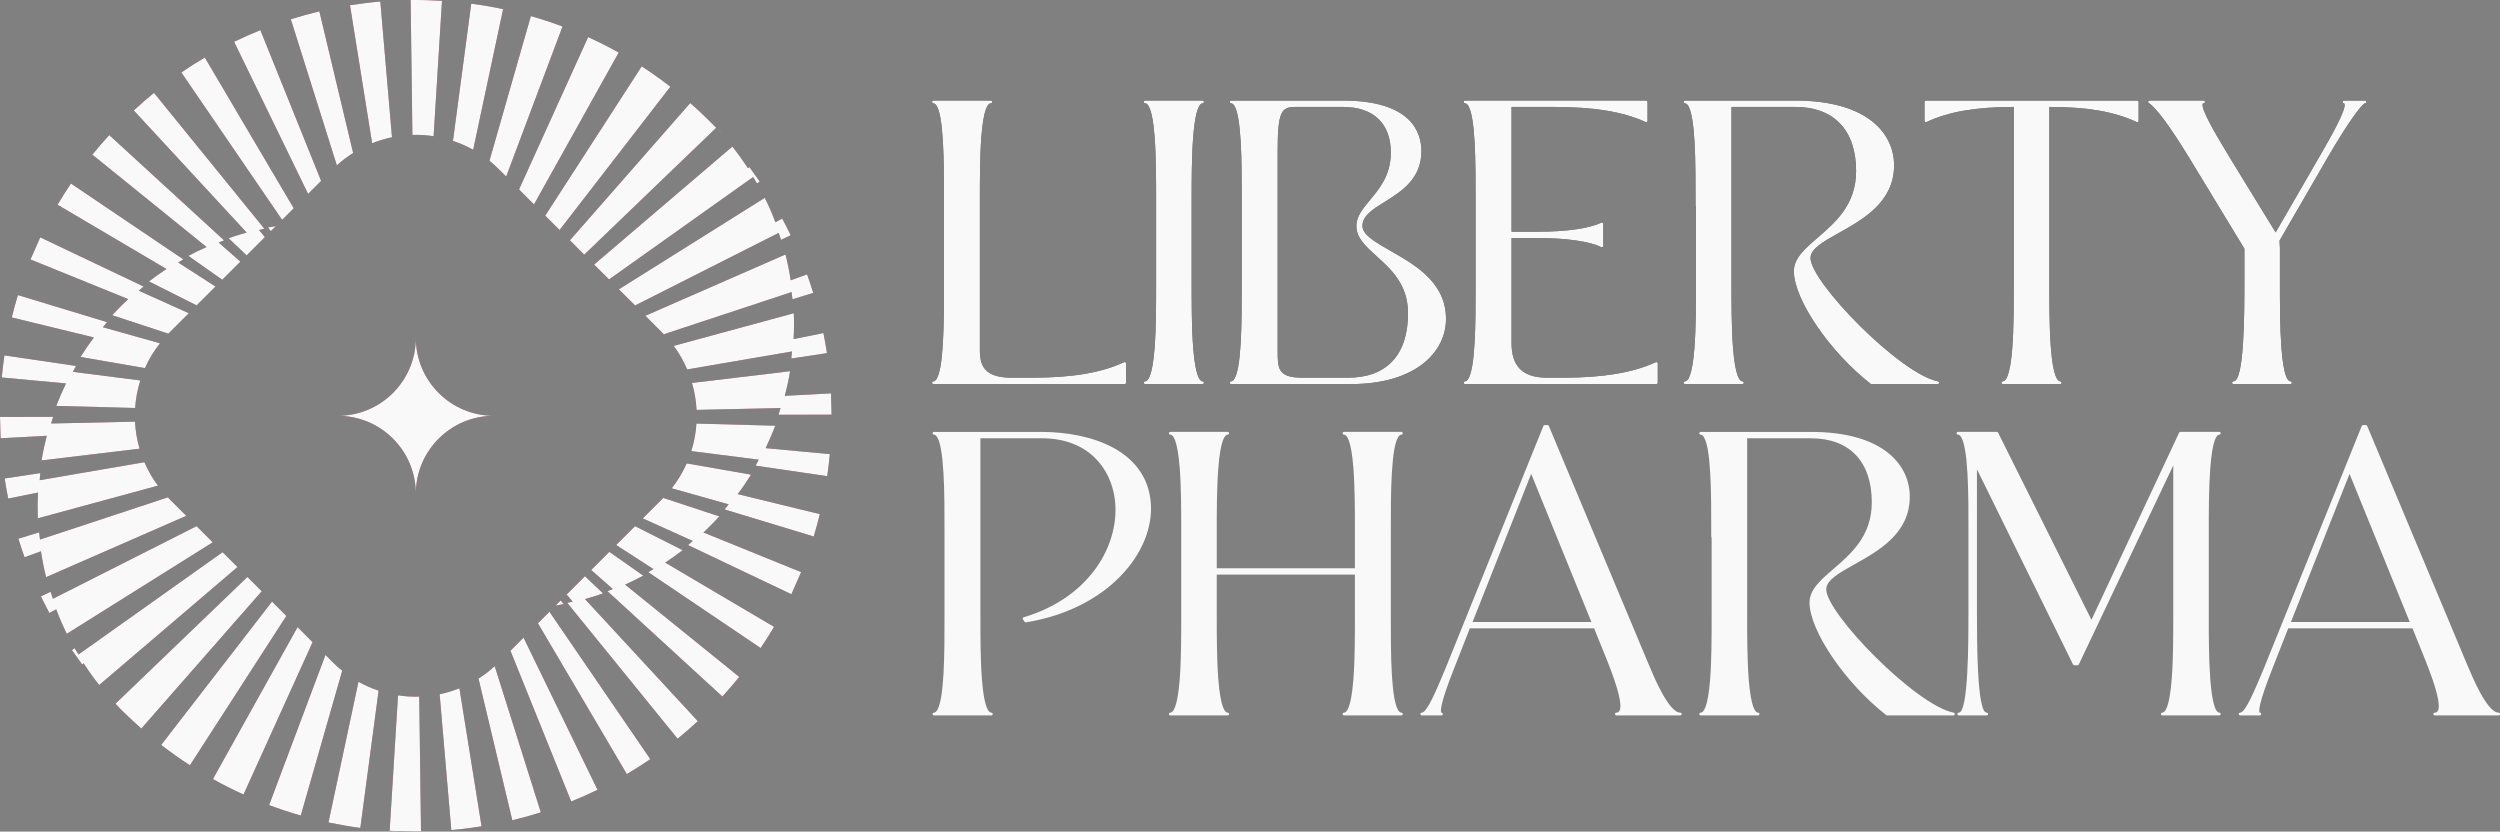 <?xml version="1.0" encoding="UTF-8"?>
<svg xmlns="http://www.w3.org/2000/svg" id="Camada_2" data-name="Camada 2" viewBox="0 0 2630.45 875">
  <rect x="0" y="0" width="2630.45" height="875" fill="#808080" stroke="none"/>
  <defs>
    <style>
      .cls-1 {
        fill: #f9f9f9;
      }

      .cls-2 {
        fill: #7a1834;
      }
    </style>
  </defs>
  <g id="Camada_1-2" data-name="Camada 1">
    <g>
      <g>
        <g>
          <path class="cls-1" d="M1095.64,454.44h-112.92c-.8,0-1.45.65-1.45,1.45s.65,1.45,1.45,1.45c.74,0,1.43.34,2.13,1.04,9.03,9.04,8.97,63.38,8.93,99.34v7.05s0,84.69,0,84.69c.04,35.96.1,90.31-8.93,99.34-.7.7-1.39,1.04-2.13,1.04-.8,0-1.45.65-1.45,1.45s.65,1.45,1.45,1.45h60.34c.8,0,1.45-.65,1.45-1.45s-.65-1.45-1.45-1.45c-2.68,0-7.53-4.54-9.9-34.99-1.61-20.67-1.6-46.38-1.6-67.03v-186.67h64.5c49.86,0,72.33,32.4,76.74,62.73,6.73,46.31-23.98,104.32-95.68,125.6-.44.13-.8.47-.95.9-.15.44-.09.92.17,1.3l1.72,2.53c.32.46.85.71,1.43.61,87.41-14.11,135.44-74.99,131.37-125.71-4.41-55.04-62.41-74.65-115.22-74.65Z"></path>
          <path class="cls-1" d="M1474.46,457.33c.8,0,1.45-.65,1.45-1.45s-.65-1.45-1.45-1.45h-60.34c-.8,0-1.45.65-1.45,1.45s.65,1.45,1.45,1.45c2.68,0,7.52,4.54,9.89,34.98,1.61,20.67,1.6,46.37,1.6,67.02v38.58h-145.37v-36.9c0-20.86-.02-46.82,1.59-67.9,2.38-31.14,7.21-35.78,9.89-35.78.8,0,1.45-.65,1.45-1.45s-.65-1.45-1.45-1.45h-60.34c-.8,0-1.45.65-1.45,1.45s.65,1.45,1.45,1.45c2.68,0,7.52,4.54,9.89,34.98,1.61,20.66,1.6,46.37,1.6,67.02v3.74s0,84.76,0,84.76c0,20.65.01,46.36-1.6,67.02-2.37,30.43-7.21,34.98-9.89,34.98-.8,0-1.45.65-1.45,1.45s.65,1.45,1.45,1.45h60.34c.8,0,1.45-.65,1.45-1.45s-.65-1.45-1.45-1.45c-2.67,0-7.51-4.65-9.89-35.78-1.61-21.08-1.6-47.04-1.6-67.9v-41.54h145.37v43.23c0,20.65.02,46.35-1.59,67.02-2.37,30.43-7.21,34.98-9.89,34.98-.8,0-1.45.65-1.45,1.45s.65,1.45,1.45,1.45h60.34c.8,0,1.45-.65,1.45-1.45s-.65-1.45-1.45-1.45c-.74,0-1.44-.34-2.13-1.04-9.04-9.04-8.97-63.39-8.93-99.35v-7.04s0-84.69,0-84.69c-.04-35.96-.1-90.3,8.93-99.34.69-.7,1.39-1.04,2.13-1.04Z"></path>
          <path class="cls-1" d="M1767.94,749.83c-11.97,0-27.36-36.76-33.15-50.6l-105.16-251.07c-.22-.54-.75-.89-1.33-.89h-3.02c-.59,0-1.12.36-1.34.9l-102.56,254.01-2,4.78c-7.98,19.1-17.92,42.86-23.39,42.86-.8,0-1.45.65-1.45,1.45s.65,1.45,1.45,1.45h20.69c.8,0,1.45-.65,1.45-1.45,0-.6-.37-1.12-.89-1.34-.23-.13-.48-.2-.75-.2-.92-1.36-1.49-8.52,13.17-45.62l16.88-42.97h130.79l13.43,33.27c12.22,30.45,16.58,48.6,12.96,53.96-.67.99-1.62,1.45-3,1.45-.8,0-1.45.65-1.45,1.45s.65,1.45,1.45,1.45h67.24c.8,0,1.45-.65,1.45-1.45s-.65-1.45-1.45-1.45ZM1674.43,654.46h-125.03l61.68-155.87,63.35,155.87Z"></path>
          <path class="cls-1" d="M2055.67,749.86c-39.77-7.54-134.15-104.31-134.15-129.82,0-9.65,13.69-17.31,29.55-26.18,26-14.55,58.36-32.65,58.36-71.29,0-32.93-27.33-68.12-104.02-68.12h-115.94c-.8,0-1.45.65-1.45,1.45s.65,1.45,1.45,1.45c.74,0,1.44.34,2.13,1.04,9.03,9.04,8.97,63.37,8.93,99.32v7.07c0,.4.16.77.42,1.03v82.04c0,20.65.02,46.36-1.59,67.02-2.37,30.43-7.21,34.98-9.89,34.98-.8,0-1.45.65-1.45,1.45s.65,1.45,1.45,1.45h60.34c.8,0,1.45-.65,1.45-1.45s-.65-1.45-1.45-1.45c-2.67,0-7.51-4.65-9.89-35.78-1.61-21.08-1.6-47.04-1.6-67.9v-185.01h67.08c40.71,0,64.06,24.54,64.06,67.34,0,35.33-21.48,53.87-40.44,70.22-13.45,11.61-25.07,21.63-25.07,35.28,0,29.59,37.72,84.94,80.72,118.45.25.2.57.31.89.31h69.82c.74,0,1.37-.57,1.44-1.31.07-.74-.44-1.41-1.17-1.56Z"></path>
          <path class="cls-1" d="M2335.09,457.33c.8,0,1.45-.65,1.45-1.45s-.65-1.45-1.45-1.45h-40.94c-.56,0-1.07.33-1.31.83l-92.26,196.89-98.23-196.92c-.25-.49-.75-.8-1.29-.8h-40.94c-.8,0-1.45.65-1.45,1.45s.65,1.45,1.45,1.45c.74,0,1.43.34,2.13,1.04,9.03,9.04,8.97,63.38,8.93,99.34v84.69c0,32.15,0,107.43-10.2,107.43-.8,0-1.45.65-1.45,1.45s.65,1.45,1.45,1.45h29.31c.8,0,1.45-.65,1.45-1.45s-.65-1.45-1.45-1.45c-10.19,0-10.19-75.28-10.19-107.43v-148.66l101.13,205.43c.25.49.75.81,1.3.81h3.44c.56,0,1.07-.32,1.3-.83l99.4-209.42v156.38c0,20.87.02,46.83-1.59,67.92-2.38,31.15-7.22,35.8-9.9,35.8-.8,0-1.45.65-1.45,1.45s.65,1.45,1.45,1.45h59.91c.8,0,1.45-.65,1.45-1.45s-.65-1.45-1.45-1.45c-2.57,0-7.21-4.64-9.51-35.72-1.56-21.05-1.55-47-1.54-67.85v-3.86s0-81.5,0-81.5c0-20.85-.02-46.8,1.54-67.85,2.29-31.08,6.94-35.72,9.51-35.72Z"></path>
          <path class="cls-1" d="M2629.01,749.83c-11.97,0-27.36-36.76-33.15-50.6l-105.16-251.07c-.22-.54-.75-.89-1.33-.89h-3.02c-.59,0-1.12.36-1.34.9l-102.57,254.01-1.98,4.72c-7.99,19.12-17.94,42.92-23.41,42.92-.8,0-1.45.65-1.45,1.45s.65,1.45,1.45,1.45h20.69c.8,0,1.45-.65,1.45-1.45,0-.6-.37-1.12-.89-1.34-.22-.13-.48-.2-.74-.2-.93-1.36-1.49-8.52,13.17-45.62l16.88-42.97h130.79l13.43,33.27c12.22,30.45,16.58,48.6,12.96,53.96-.67.99-1.62,1.45-3,1.45-.8,0-1.45.65-1.45,1.45s.65,1.45,1.45,1.45h67.24c.8,0,1.45-.65,1.45-1.45s-.65-1.45-1.45-1.45ZM2535.49,654.46h-125.03l61.68-155.87,63.35,155.87Z"></path>
        </g>
        <g>
          <g>
            <path d="M1182.81,381.08c-24.06,11.14-54.68,16.32-96.37,16.32h-24.52c-25.67-.84-30.92-12.18-30.92-28.94v-157.76c0-20.65-.02-46.36,1.59-67.02,2.37-30.43,7.21-34.98,9.89-34.98.8,0,1.45-.65,1.45-1.45s-.65-1.45-1.45-1.45h-60.34c-.8,0-1.45.65-1.45,1.45s.65,1.45,1.45,1.45c.74,0,1.44.34,2.13,1.04,9.03,9.04,8.97,63.37,8.93,99.32v7.07s0,84.72,0,84.72c.04,35.95.1,90.28-8.93,99.32-.69.7-1.39,1.04-2.13,1.04-.8,0-1.45.65-1.45,1.45s.65,1.45,1.45,1.45h201.27c.8,0,1.45-.65,1.45-1.45v-20.26c0-.49-.25-.95-.67-1.22-.41-.26-.93-.31-1.38-.09Z"></path>
            <path d="M1265.29,108.71c.8,0,1.45-.65,1.45-1.45s-.65-1.45-1.45-1.45h-60.34c-.8,0-1.45.65-1.45,1.45s.65,1.45,1.45,1.45c2.68,0,7.52,4.54,9.89,34.98,1.61,20.67,1.6,46.37,1.6,67.02v3.74s0,84.76,0,84.76c0,20.65.01,46.35-1.6,67.02-2.37,30.43-7.21,34.98-9.89,34.98-.8,0-1.45.65-1.45,1.45s.65,1.45,1.45,1.45h60.34c.8,0,1.45-.65,1.45-1.45s-.65-1.45-1.45-1.45c-2.67,0-7.51-4.65-9.89-35.78-1.61-21.08-1.6-47.04-1.6-67.91v-3.74s0-81.38,0-81.38c0-20.86-.01-46.83,1.6-67.9,2.38-31.14,7.22-35.78,9.89-35.78Z"></path>
            <path d="M1462.95,263.85c-15.79-8.98-29.43-16.73-29.43-26.19,0-10.68,10.86-17.44,23.43-25.27,17.21-10.71,38.63-24.04,38.63-53.22,0-19.93-10.72-53.35-82.47-53.35h-117.66c-.8,0-1.45.65-1.45,1.45s.65,1.45,1.45,1.45c.74,0,1.43.34,2.13,1.04,9.03,9.04,8.97,63.36,8.93,99.31v7.07s0,84.72,0,84.72c.04,35.95.1,90.28-8.93,99.32-.7.7-1.39,1.04-2.13,1.04-.8,0-1.45.65-1.45,1.45s.65,1.45,1.45,1.45h125.85c69.17,0,100.14-34.43,100.14-68.54,0-38.45-32.43-56.89-58.5-71.7ZM1344.31,160.01c0-42.84,3.8-47.5,18.81-47.5h50c31.95,0,50.27,17.47,50.27,47.93,0,23.68-11.64,37.68-21.92,50.02-7.77,9.33-14.48,17.4-14.28,27.62,0,12.34,9.81,21.18,21.16,31.43,15.54,14.03,33.14,29.93,33.14,60.14,0,43.7-22.44,67.76-63.2,67.76h-47.84c-26.14,0-26.14-9.67-26.14-28.94v-208.46Z"></path>
            <path d="M1742.2,381.08c-23.73,10.98-55.53,16.32-97.22,16.32h-19.35c-24.04-.76-35.23-12.37-35.23-36.53v-110.38h27.86c29.92,0,54.19,3.48,66.6,9.56.45.22.98.19,1.4-.07.42-.27.68-.73.68-1.23v-23.21c0-.5-.26-.96-.68-1.23-.42-.27-.95-.3-1.4-.07-12.41,6.08-36.69,9.56-66.6,9.56h-27.86V112.5h43.81c42.9,0,73.79,5.05,97.23,15.9.45.22.98.17,1.38-.09.41-.27.67-.72.67-1.22v-19.83c0-.8-.65-1.45-1.45-1.45h-190.5c-.8,0-1.45.65-1.45,1.45s.65,1.45,1.45,1.45c.74,0,1.43.34,2.13,1.04,9.03,9.04,8.97,63.36,8.93,99.31v7.07s0,84.72,0,84.72c.04,35.95.1,90.28-8.93,99.32-.7.7-1.39,1.04-2.13,1.04-.8,0-1.45.65-1.45,1.45s.65,1.45,1.45,1.45h201.27c.8,0,1.45-.65,1.45-1.45v-20.26c0-.49-.25-.95-.67-1.22-.41-.26-.93-.31-1.38-.09Z"></path>
            <path d="M2039.15,401.23c-39.77-7.54-134.16-104.31-134.16-129.82,0-9.65,13.7-17.31,29.56-26.18,26.01-14.55,58.37-32.65,58.37-71.29,0-32.93-27.33-68.12-104.02-68.12h-115.94c-.8,0-1.45.65-1.45,1.45s.65,1.45,1.45,1.45c.74,0,1.43.34,2.13,1.04,9.03,9.04,8.97,63.4,8.93,99.37v7.02c0,.4.16.76.42,1.03v82.01c0,20.66.02,46.36-1.59,67.04-2.37,30.45-7.21,34.99-9.89,34.99-.8,0-1.45.65-1.45,1.45s.65,1.45,1.45,1.45h60.34c.8,0,1.45-.65,1.45-1.45s-.65-1.45-1.45-1.45c-2.67,0-7.51-4.65-9.89-35.8-1.61-21.09-1.6-47.06-1.6-67.92V112.5h67.09c40.71,0,64.06,24.54,64.06,67.34,0,35.33-21.48,53.87-40.44,70.22-13.45,11.61-25.06,21.63-25.06,35.28,0,29.59,37.72,84.94,80.72,118.45.25.2.57.31.89.31h69.82c.74,0,1.37-.57,1.44-1.31.07-.74-.44-1.41-1.17-1.56Z"></path>
            <path d="M2248.76,105.82h-222.39c-.8,0-1.45.65-1.45,1.45v19.83c0,.49.25.95.67,1.22.41.25.93.3,1.38.09,23.8-11.02,51.35-15.79,91.9-15.9v186.7c0,20.65.02,46.35-1.59,67.02-2.37,30.43-7.21,34.98-9.89,34.98-.8,0-1.45.65-1.45,1.45s.65,1.45,1.45,1.45h60.34c.8,0,1.45-.65,1.45-1.45s-.65-1.45-1.45-1.45c-2.67,0-7.51-4.65-9.89-35.78-1.61-21.08-1.6-47.04-1.6-67.91V112.5c40.56.11,68.11,4.89,91.91,15.9.46.22.97.17,1.38-.09.41-.27.67-.72.67-1.22v-19.83c0-.8-.65-1.45-1.45-1.45Z"></path>
            <path d="M2488.38,105.82h-21.98c-.75,0-1.38.58-1.44,1.33-.06.75.46,1.42,1.21,1.54.34.05.46.19.57.4,2.64,5.56-15.53,37.07-25.3,54l-47.06,81.45-49.15-80.2-2.83-4.73c-10.25-17.1-27.41-45.71-24.66-50.57.06-.11.19-.33.83-.33.8,0,1.45-.65,1.45-1.45s-.65-1.45-1.45-1.45h-56.89c-.65,0-1.22.43-1.39,1.06-.17.62.09,1.29.64,1.62,7.73,4.68,23.32,25.94,43.91,59.86l56.68,93.33v33.78c0,34.32,0,105.74-11.49,105.74-.8,0-1.45.65-1.45,1.45s.65,1.45,1.45,1.45h59.91c.8,0,1.45-.65,1.45-1.45s-.65-1.45-1.45-1.45c-2.57,0-7.22-4.64-9.51-35.72-1.56-21.05-1.55-47-1.54-67.85v-3.85s0-32.56,0-32.56l-.41-8.01,51.07-88.24c20.16-34.67,35.58-55.83,38.83-56.25.8,0,1.45-.65,1.45-1.45s-.65-1.45-1.45-1.45Z"></path>
          </g>
          <g>
            <path class="cls-1" d="M1182.81,381.08c-24.06,11.14-54.68,16.32-96.37,16.32h-24.52c-25.67-.84-30.92-12.18-30.92-28.94v-157.76c0-20.65-.02-46.36,1.59-67.02,2.37-30.43,7.21-34.98,9.89-34.98.8,0,1.45-.65,1.45-1.45s-.65-1.45-1.45-1.45h-60.34c-.8,0-1.45.65-1.45,1.45s.65,1.45,1.45,1.45c.74,0,1.44.34,2.13,1.04,9.03,9.04,8.97,63.37,8.93,99.32v7.07s0,84.72,0,84.72c.04,35.95.1,90.28-8.93,99.32-.69.7-1.39,1.04-2.13,1.04-.8,0-1.45.65-1.45,1.45s.65,1.45,1.45,1.45h201.27c.8,0,1.45-.65,1.45-1.45v-20.26c0-.49-.25-.95-.67-1.22-.41-.26-.93-.31-1.38-.09Z"></path>
            <path class="cls-1" d="M1265.29,108.71c.8,0,1.45-.65,1.45-1.45s-.65-1.45-1.45-1.45h-60.34c-.8,0-1.45.65-1.45,1.45s.65,1.45,1.45,1.45c2.68,0,7.52,4.54,9.89,34.98,1.61,20.67,1.6,46.37,1.6,67.02v3.74s0,84.76,0,84.76c0,20.65.01,46.35-1.6,67.02-2.37,30.43-7.21,34.98-9.89,34.98-.8,0-1.45.65-1.45,1.45s.65,1.45,1.45,1.45h60.34c.8,0,1.45-.65,1.45-1.45s-.65-1.45-1.45-1.45c-2.67,0-7.51-4.65-9.89-35.78-1.61-21.08-1.6-47.04-1.6-67.91v-3.74s0-81.38,0-81.38c0-20.86-.01-46.83,1.6-67.9,2.38-31.14,7.22-35.78,9.89-35.78Z"></path>
            <path class="cls-1" d="M1462.95,263.85c-15.79-8.98-29.43-16.73-29.43-26.19,0-10.68,10.86-17.44,23.43-25.27,17.21-10.71,38.63-24.04,38.63-53.22,0-19.93-10.72-53.35-82.47-53.35h-117.66c-.8,0-1.45.65-1.45,1.45s.65,1.45,1.45,1.45c.74,0,1.43.34,2.13,1.04,9.03,9.04,8.97,63.36,8.93,99.31v7.07s0,84.72,0,84.72c.04,35.95.1,90.28-8.93,99.32-.7.7-1.39,1.04-2.13,1.04-.8,0-1.45.65-1.45,1.45s.65,1.45,1.45,1.45h125.85c69.17,0,100.14-34.43,100.14-68.54,0-38.45-32.43-56.89-58.5-71.7ZM1344.31,160.01c0-42.84,3.8-47.5,18.81-47.5h50c31.95,0,50.27,17.47,50.27,47.93,0,23.68-11.64,37.68-21.92,50.02-7.77,9.33-14.48,17.4-14.28,27.62,0,12.34,9.81,21.18,21.16,31.43,15.54,14.03,33.14,29.93,33.14,60.14,0,43.7-22.44,67.76-63.2,67.76h-47.84c-26.14,0-26.14-9.67-26.14-28.94v-208.46Z"></path>
            <path class="cls-1" d="M1742.2,381.08c-23.73,10.98-55.53,16.32-97.22,16.32h-19.35c-24.04-.76-35.23-12.37-35.23-36.53v-110.38h27.86c29.92,0,54.19,3.48,66.6,9.56.45.22.98.19,1.4-.07.42-.27.68-.73.68-1.23v-23.21c0-.5-.26-.96-.68-1.23-.42-.27-.95-.3-1.4-.07-12.41,6.08-36.69,9.56-66.6,9.56h-27.86V112.5h43.81c42.9,0,73.79,5.05,97.23,15.9.45.22.98.17,1.38-.09.41-.27.67-.72.67-1.22v-19.83c0-.8-.65-1.45-1.45-1.45h-190.5c-.8,0-1.45.65-1.45,1.45s.65,1.45,1.45,1.45c.74,0,1.43.34,2.13,1.04,9.03,9.04,8.97,63.36,8.93,99.31v7.07s0,84.72,0,84.72c.04,35.95.1,90.28-8.93,99.32-.7.7-1.39,1.04-2.13,1.04-.8,0-1.45.65-1.45,1.45s.65,1.45,1.45,1.45h201.27c.8,0,1.45-.65,1.45-1.45v-20.26c0-.49-.25-.95-.67-1.22-.41-.26-.93-.31-1.38-.09Z"></path>
            <path class="cls-1" d="M2039.15,401.23c-39.77-7.54-134.16-104.31-134.16-129.82,0-9.65,13.7-17.31,29.56-26.18,26.01-14.55,58.37-32.65,58.37-71.29,0-32.93-27.33-68.12-104.02-68.12h-115.94c-.8,0-1.45.65-1.45,1.45s.65,1.45,1.45,1.45c.74,0,1.43.34,2.13,1.04,9.03,9.04,8.97,63.4,8.93,99.37v7.02c0,.4.16.76.42,1.03v82.01c0,20.66.02,46.36-1.59,67.04-2.37,30.45-7.21,34.99-9.89,34.99-.8,0-1.45.65-1.45,1.45s.65,1.45,1.45,1.45h60.34c.8,0,1.45-.65,1.45-1.45s-.65-1.45-1.45-1.45c-2.67,0-7.51-4.65-9.89-35.8-1.61-21.09-1.6-47.06-1.6-67.92V112.5h67.09c40.71,0,64.06,24.54,64.06,67.34,0,35.33-21.48,53.87-40.44,70.22-13.45,11.61-25.06,21.63-25.06,35.28,0,29.59,37.72,84.94,80.72,118.45.25.2.57.31.89.31h69.82c.74,0,1.37-.57,1.44-1.31.07-.74-.44-1.41-1.17-1.56Z"></path>
            <path class="cls-1" d="M2248.76,105.82h-222.39c-.8,0-1.45.65-1.45,1.45v19.83c0,.49.25.95.67,1.22.41.25.93.3,1.38.09,23.8-11.02,51.35-15.79,91.9-15.9v186.7c0,20.65.02,46.35-1.59,67.02-2.37,30.43-7.21,34.98-9.89,34.98-.8,0-1.45.65-1.45,1.45s.65,1.45,1.45,1.45h60.34c.8,0,1.45-.65,1.45-1.45s-.65-1.45-1.45-1.45c-2.67,0-7.51-4.65-9.89-35.78-1.61-21.08-1.6-47.04-1.6-67.91V112.5c40.56.11,68.11,4.89,91.91,15.9.46.22.97.17,1.38-.09.41-.27.67-.72.67-1.22v-19.83c0-.8-.65-1.45-1.45-1.45Z"></path>
            <path class="cls-1" d="M2488.38,105.82h-21.98c-.75,0-1.38.58-1.44,1.33-.06.75.46,1.42,1.21,1.54.34.05.46.19.57.4,2.64,5.56-15.53,37.07-25.3,54l-47.06,81.45-49.15-80.2-2.83-4.73c-10.25-17.1-27.41-45.71-24.66-50.57.06-.11.19-.33.83-.33.8,0,1.45-.65,1.45-1.45s-.65-1.45-1.45-1.45h-56.89c-.65,0-1.22.43-1.39,1.06-.17.62.09,1.29.64,1.62,7.73,4.68,23.32,25.94,43.91,59.86l56.68,93.33v33.78c0,34.32,0,105.74-11.49,105.74-.8,0-1.45.65-1.45,1.45s.65,1.45,1.45,1.45h59.91c.8,0,1.45-.65,1.45-1.45s-.65-1.45-1.45-1.45c-2.57,0-7.22-4.64-9.51-35.72-1.56-21.05-1.55-47-1.54-67.85v-3.85s0-32.56,0-32.56l-.41-8.01,51.07-88.24c20.16-34.67,35.58-55.83,38.83-56.25.8,0,1.45-.65,1.45-1.45s-.65-1.45-1.45-1.45Z"></path>
          </g>
        </g>
      </g>
      <g>
        <g>
          <path class="cls-2" d="M290.27,237.93c-2.77.37-5.54.9-8.31,1.42l2.99,3.89,5.31-5.31Z"></path>
          <path class="cls-2" d="M259.51,244.67c-3.89,1.12-7.86,2.24-11.75,3.52-2.47.82-4.86,1.57-7.26,2.47l19.01,18.04,19.24-19.24-6.25-7.44c1.88-.44,3.74-.99,5.62-1.38l-116.08-142.91c-7.24,5.89-14.35,12.04-21.28,18.47l118.76,128.48s0,0-.01,0Z"></path>
          <path class="cls-2" d="M217.29,259.94c-6.44,2.77-12.88,5.91-19.09,9.28l35.63,25.15,19.09-19.09-22.79-20.03c1.9-.75,3.77-1.62,5.68-2.32l-120.87-110.81c-6.18,6.72-12.1,13.6-17.78,20.61l120.16,97.19s-.03.01-.04.02Z"></path>
          <path class="cls-2" d="M156.73,296.1l50.15,25.23,19.84-19.84-39.24-25.29c1.81-1.08,3.57-2.27,5.4-3.3l-118.22-79.78c-4.94,7.31-9.64,14.75-14.09,22.3l114.55,67.6c-6.28,4.11-12.41,8.45-18.39,13.08Z"></path>
          <path class="cls-2" d="M134.87,314.74c-2.47,2.25-4.87,4.57-7.34,7.04-3.22,3.22-6.36,6.51-9.43,9.88l59.06,19.46c.3-.37.6-.67.97-1.05l20.51-20.51-52.6-23.69c1.7-1.45,3.33-3.01,5.05-4.41l-108.77-51.73-10.25,23.27,102.8,41.72h-.01Z"></path>
          <path class="cls-2" d="M98.79,355.08c-5.02,6.66-9.73,13.55-14.07,20.51l67.82,11.75c4.04-9.21,9.28-17.97,15.79-26.13l-60.04-16.88c1.47-1.78,2.81-3.64,4.32-5.39l-93.79-28.45c-2.37,7.79-4.51,15.64-6.41,23.54l86.39,21.03s0,.01-.01.02Z"></path>
          <path class="cls-2" d="M59.19,427.1l83.02,2.17c.6-9.8,2.47-19.54,5.46-28.97l-70.98-9.03c1.12-2.07,2.12-4.19,3.29-6.24l-75.34-11.07c-1.13,7.72-2.06,15.46-2.77,23.21l67.57,6.28c-3.74,7.71-7.18,15.63-10.25,23.64Z"></path>
          <path class="cls-2" d="M43.7,484.44l103.15-12.35c-2.69-9.28-4.34-18.86-4.79-28.44l-88.27,1.94c.72-2.32,1.31-4.68,2.09-6.99l-55.87.11.6,22.39,48.62-2.58c-2.24,8.59-4.11,17.18-5.53,25.92Z"></path>
          <path class="cls-2" d="M40.03,518.27c-.52,8.98-.6,18.04-.3,27.1l126.43-34.36c-5.76-7.79-10.56-16.1-14.22-24.7l-110.19,18.93c.24-2.49.36-4.99.67-7.47l-37.51,5.66c1.06,7.08,2.3,14.12,3.71,21.15l31.42-6.33s0,.02,0,.04Z"></path>
          <path class="cls-2" d="M43.1,580.1c1.35,9.13,3.14,18.19,5.39,27.17l147.47-64.53-17.82-17.82c-.52-.52-1.05-1.05-1.5-1.65l-134.54,44.42c-.28-2.54-.69-5.07-.89-7.62l-21.88,6.73c2.01,6.54,4.18,13.04,6.5,19.49l17.27-6.22s0,0,0,.01Z"></path>
          <path class="cls-2" d="M223.8,570.6l-16.99-16.99-151.11,76.38c-.82-2.45-1.75-4.87-2.5-7.34l-10.13,4.86c2.83,5.88,5.79,11.71,8.89,17.48l7.17-3.84c3.29,8.75,7.03,17.35,11.14,25.73l153.53-96.26Z"></path>
          <path class="cls-2" d="M249.85,596.65l-15.65-15.65-151.64,107.65c-1.32-2.22-2.75-4.39-4.01-6.64l-2.91,1.97,10.8,15.14,1.59-1.18c5.01,7.85,10.47,15.48,16.38,22.81l145.45-124.11Z"></path>
          <path class="cls-2" d="M260.33,607.05l-138.86,133.4c1.12,1.2,2.25,2.32,3.37,3.52.9.9,1.8,1.87,2.69,2.77.97.9,1.87,1.87,2.85,2.77,5.99,5.91,12.13,11.6,18.34,17.07l126.66-144.47-15.05-15.05Z"></path>
          <path class="cls-2" d="M286.23,632.95l-116.63,150.84c9.88,7.64,19.91,14.75,30.24,21.41l101.43-157.12-15.05-15.12Z"></path>
          <path class="cls-2" d="M313.1,659.83l-89.08,159.89c10.55,5.91,21.26,11.31,32.19,16.25l72.69-160.27-15.8-15.87Z"></path>
          <path class="cls-2" d="M350.08,696.8l-7.64-7.64-59.29,157.95c10.93,4.12,22.08,7.79,33.31,11l43.64-152.41c-3.52-2.69-6.81-5.69-10.03-8.91Z"></path>
          <path class="cls-2" d="M345.59,865.38c11.15,2.32,22.31,4.27,33.54,5.76l19.24-144.47c-7.34-2.4-14.37-5.54-21.18-9.36l-31.59,148.07Z"></path>
          <path class="cls-2" d="M418.8,731.61l-8.83,142.53c11,.67,22.01.97,33.01.82l-1.87-142c-7.41.22-14.9-.22-22.31-1.35Z"></path>
          <path class="cls-2" d="M462.59,730.49l12.28,142.9c10.63-.9,21.26-2.25,31.81-3.97l-23.28-145.22c-6.81,2.69-13.77,4.79-20.81,6.29Z"></path>
          <path class="cls-2" d="M503.47,713.95l35.56,149.11c10.03-2.39,20.06-5.16,30.02-8.31l-48.51-153.83c-5.39,4.94-11.08,9.28-17.07,13.02Z"></path>
          <path class="cls-2" d="M537.08,684.68l63.93,158.62c9.36-3.74,18.57-7.86,27.7-12.28l-77.85-160.12-13.77,13.77Z"></path>
          <path class="cls-2" d="M565.97,655.78l93.57,158.7c8.38-4.94,16.62-10.18,24.7-15.72l-106.15-155.1-12.13,12.13Z"></path>
          <path class="cls-2" d="M593.07,635.65l-3.07-3.89-5.39,5.39c2.84-.45,5.61-.97,8.46-1.5Z"></path>
          <path class="cls-2" d="M627.28,626.81c2.4-.82,4.87-1.64,7.26-2.47l-19.09-18.04-19.24,19.24,6.31,7.42c-1.88.44-3.74.99-5.64,1.39l116.08,142.92c7.24-5.89,14.35-12.04,21.28-18.47l-118.75-128.47c3.95-1.12,7.91-2.24,11.79-3.51Z"></path>
          <path class="cls-2" d="M657.74,615.06c6.44-2.84,12.8-5.99,19.09-9.36l-35.71-25.08-19.09,19.09,22.74,20.05c-1.87.74-3.71,1.59-5.59,2.28l120.87,110.81c6.18-6.72,12.11-13.6,17.78-20.61l-120.14-97.17s.03-.01.04-.02Z"></path>
          <path class="cls-2" d="M718.3,578.91l-50.15-25.3-19.84,19.84,39.21,25.34c-1.81,1.08-3.57,2.27-5.4,3.3l118.22,79.78c4.94-7.32,9.64-14.76,14.1-22.3l-114.52-67.59c6.28-4.11,12.41-8.45,18.39-13.08Z"></path>
          <path class="cls-2" d="M740.16,560.27c2.47-2.25,4.86-4.64,7.26-7.04,3.29-3.22,6.44-6.51,9.43-9.88l-58.99-19.46c-.37.38-.67.67-1.05,1.05l-20.51,20.51,52.56,23.74c-1.67,1.42-3.27,2.96-4.96,4.33l108.77,51.73,10.25-23.27-102.77-41.71s0,0,.01,0Z"></path>
          <path class="cls-2" d="M790.24,499.41l-67.74-11.83c-4.04,9.21-9.28,18.04-15.72,26.2l59.91,16.88c-1.46,1.78-2.8,3.62-4.31,5.37l93.8,28.45c2.37-7.79,4.51-15.64,6.41-23.54l-86.42-21.03c5.09-6.66,9.73-13.55,14.07-20.5Z"></path>
          <path class="cls-2" d="M815.77,447.91l-83.02-2.24c-.6,9.8-2.4,19.54-5.39,28.97l70.98,9.04c-1.13,2.08-2.13,4.22-3.32,6.28l75.34,11.07c1.13-7.72,2.07-15.46,2.78-23.21l-67.53-6.29c3.74-7.77,7.1-15.7,10.17-23.62Z"></path>
          <path class="cls-2" d="M825.72,416.47c2.32-8.53,4.19-17.22,5.61-25.9l-103.23,12.35c2.69,9.28,4.34,18.79,4.79,28.37l88.34-1.94c-.72,2.35-1.32,4.72-2.1,7.05l55.87-.11-.6-22.4-48.68,2.58s0,0,0,0Z"></path>
          <path class="cls-2" d="M835.01,356.73c.52-9.06.6-18.12.22-27.17l-126.36,34.36c5.69,7.79,10.48,16.1,14.15,24.78l110.23-18.92c-.24,2.48-.36,4.97-.67,7.45l37.52-5.67c-1.06-7.07-2.3-14.12-3.71-21.14l-31.39,6.33s0,0,0-.01Z"></path>
          <path class="cls-2" d="M826.47,267.73l-147.47,64.53,17.82,17.82c.52.52,1.05,1.05,1.57,1.64l134.51-44.41c.28,2.53.68,5.05.89,7.59l21.89-6.73c-2.01-6.54-4.19-13.04-6.5-19.49l-17.24,6.22c-1.35-9.13-3.22-18.18-5.46-27.16Z"></path>
          <path class="cls-2" d="M651.16,304.41l17.07,16.99,151.09-76.37c.81,2.44,1.74,4.85,2.49,7.31l10.13-4.86c-2.82-5.88-5.79-11.71-8.89-17.48l-7.15,3.84c-3.29-8.74-7.02-17.33-11.21-25.7l-153.53,96.27Z"></path>
          <path class="cls-2" d="M640.83,294l151.57-107.73c1.34,2.24,2.78,4.44,4.05,6.71l2.91-1.97-10.8-15.15-1.54,1.14h0c-5.09-7.79-10.56-15.42-16.39-22.83l-145.52,124.19,15.72,15.64Z"></path>
          <path class="cls-2" d="M614.7,267.95l138.77-133.38c1.78,1.9,3.59,3.77,5.31,5.7l.11-.1c-1.76-1.91-3.58-3.77-5.38-5.65l.04-.04c-.98-.98-1.96-2.01-2.94-3.01-.36-.37-.71-.76-1.08-1.13.21.21.4.43.61.65-.88-.88-1.77-1.84-2.72-2.72-.9-.97-1.87-1.87-2.77-2.77-5.99-5.91-12.13-11.6-18.41-17.07l-126.58,144.4,15.05,15.12Z"></path>
          <path class="cls-2" d="M588.8,241.98l116.55-150.76c-9.81-7.64-19.91-14.75-30.17-21.41l-101.51,157.12,15.12,15.05Z"></path>
          <path class="cls-2" d="M561.85,215.1l89.15-159.82c-10.56-5.91-21.33-11.3-32.19-16.24l-72.69,160.27,15.72,15.79Z"></path>
          <path class="cls-2" d="M524.95,178.12l7.64,7.64,59.29-157.87c-11-4.12-22.08-7.79-33.31-11.01l-43.57,152.26c3.44,2.85,6.74,5.76,9.96,8.98Z"></path>
          <path class="cls-2" d="M529.37,9.62c-11.08-2.4-22.31-4.27-33.54-5.76l-19.24,144.4c7.34,2.4,14.45,5.54,21.26,9.36l31.51-147.99Z"></path>
          <path class="cls-2" d="M456.23,143.31L465.06.86c-11-.67-22.01-.97-33.01-.82l1.87,141.93c7.41-.22,14.9.22,22.31,1.35Z"></path>
          <path class="cls-2" d="M412.44,144.44L400.16,1.61c-10.63.9-21.26,2.25-31.89,3.89l23.28,145.22c6.81-2.7,13.77-4.79,20.89-6.29Z"></path>
          <path class="cls-2" d="M371.57,160.98L336.01,11.94c-10.11,2.4-20.14,5.17-30.02,8.31l48.43,153.76c5.39-4.94,11.15-9.28,17.14-13.03Z"></path>
          <path class="cls-2" d="M337.88,190.32l-63.93-158.62c-9.28,3.74-18.56,7.86-27.62,12.28l77.85,160.04,13.7-13.7Z"></path>
          <path class="cls-2" d="M309.06,219.14L215.49,60.52c-8.38,4.94-16.62,10.18-24.7,15.72l106.07,155.1,12.2-12.2Z"></path>
          <path class="cls-2" d="M437.52,355.46c0,45.29-36.76,82.04-82.04,82.04,45.29,0,82.04,36.75,82.04,82.04,0-45.29,36.75-82.04,82.04-82.04-45.29,0-82.04-36.75-82.04-82.04Z"></path>
        </g>
        <g>
          <path class="cls-1" d="M290.27,237.93c-2.77.37-5.54.9-8.31,1.42l2.99,3.89,5.31-5.31Z"></path>
          <path class="cls-1" d="M259.51,244.67c-3.89,1.12-7.86,2.24-11.75,3.52-2.47.82-4.86,1.57-7.26,2.47l19.01,18.04,19.24-19.24-6.25-7.44c1.88-.44,3.74-.99,5.62-1.38l-116.08-142.91c-7.24,5.89-14.35,12.04-21.28,18.47l118.76,128.48s0,0-.01,0Z"></path>
          <path class="cls-1" d="M217.29,259.94c-6.44,2.77-12.88,5.91-19.09,9.28l35.63,25.15,19.09-19.09-22.79-20.03c1.9-.75,3.77-1.62,5.68-2.32l-120.87-110.81c-6.18,6.72-12.1,13.6-17.78,20.61l120.16,97.19s-.03.01-.04.02Z"></path>
          <path class="cls-1" d="M156.73,296.1l50.15,25.23,19.84-19.84-39.24-25.29c1.81-1.08,3.57-2.27,5.4-3.3l-118.22-79.78c-4.94,7.31-9.64,14.75-14.09,22.3l114.55,67.6c-6.28,4.11-12.41,8.45-18.39,13.08Z"></path>
          <path class="cls-1" d="M134.87,314.74c-2.47,2.25-4.87,4.57-7.34,7.04-3.22,3.22-6.36,6.51-9.43,9.88l59.06,19.46c.3-.37.6-.67.97-1.05l20.51-20.51-52.6-23.69c1.7-1.45,3.33-3.01,5.05-4.41l-108.77-51.73-10.25,23.27,102.8,41.72h-.01Z"></path>
          <path class="cls-1" d="M98.79,355.08c-5.02,6.66-9.73,13.55-14.07,20.51l67.82,11.75c4.04-9.21,9.28-17.97,15.79-26.13l-60.04-16.88c1.47-1.78,2.81-3.64,4.32-5.39l-93.79-28.45c-2.37,7.79-4.51,15.64-6.41,23.54l86.39,21.03s0,.01-.01.02Z"></path>
          <path class="cls-1" d="M59.19,427.1l83.02,2.17c.6-9.8,2.47-19.54,5.46-28.97l-70.98-9.03c1.12-2.07,2.12-4.19,3.29-6.24l-75.34-11.07c-1.13,7.72-2.06,15.46-2.77,23.21l67.57,6.28c-3.74,7.71-7.18,15.63-10.25,23.64Z"></path>
          <path class="cls-1" d="M43.7,484.44l103.15-12.35c-2.69-9.28-4.34-18.86-4.79-28.44l-88.27,1.94c.72-2.32,1.31-4.68,2.09-6.99l-55.87.11.6,22.39,48.62-2.58c-2.24,8.59-4.11,17.18-5.53,25.92Z"></path>
          <path class="cls-1" d="M40.03,518.27c-.52,8.98-.6,18.04-.3,27.1l126.43-34.36c-5.76-7.79-10.56-16.1-14.22-24.7l-110.19,18.93c.24-2.49.36-4.99.67-7.47l-37.51,5.66c1.06,7.08,2.3,14.12,3.71,21.15l31.42-6.33s0,.02,0,.04Z"></path>
          <path class="cls-1" d="M43.1,580.1c1.35,9.13,3.14,18.19,5.39,27.17l147.47-64.53-17.82-17.82c-.52-.52-1.05-1.05-1.5-1.65l-134.54,44.42c-.28-2.54-.69-5.07-.89-7.62l-21.88,6.73c2.01,6.54,4.18,13.04,6.5,19.49l17.27-6.22s0,0,0,.01Z"></path>
          <path class="cls-1" d="M223.8,570.6l-16.99-16.99-151.11,76.38c-.82-2.45-1.75-4.87-2.5-7.34l-10.13,4.86c2.83,5.88,5.79,11.71,8.89,17.48l7.17-3.84c3.29,8.75,7.03,17.35,11.14,25.73l153.53-96.26Z"></path>
          <path class="cls-1" d="M249.85,596.65l-15.65-15.65-151.64,107.65c-1.32-2.22-2.75-4.39-4.01-6.64l-2.91,1.97,10.8,15.14,1.59-1.18c5.01,7.85,10.47,15.48,16.38,22.81l145.45-124.11Z"></path>
          <path class="cls-1" d="M260.33,607.05l-138.86,133.4c1.12,1.2,2.25,2.32,3.37,3.52.9.9,1.8,1.87,2.69,2.77.97.9,1.87,1.87,2.85,2.77,5.99,5.91,12.13,11.6,18.34,17.07l126.66-144.47-15.05-15.05Z"></path>
          <path class="cls-1" d="M286.23,632.95l-116.63,150.84c9.88,7.64,19.91,14.75,30.24,21.41l101.43-157.12-15.05-15.12Z"></path>
          <path class="cls-1" d="M313.1,659.83l-89.08,159.89c10.55,5.91,21.26,11.31,32.19,16.25l72.69-160.27-15.8-15.87Z"></path>
          <path class="cls-1" d="M350.08,696.8l-7.64-7.64-59.29,157.95c10.93,4.12,22.08,7.79,33.31,11l43.64-152.41c-3.52-2.69-6.81-5.69-10.03-8.91Z"></path>
          <path class="cls-1" d="M345.59,865.38c11.15,2.32,22.31,4.27,33.54,5.76l19.24-144.47c-7.34-2.4-14.37-5.54-21.18-9.36l-31.59,148.07Z"></path>
          <path class="cls-1" d="M418.8,731.61l-8.83,142.53c11,.67,22.01.97,33.01.82l-1.87-142c-7.41.22-14.9-.22-22.31-1.35Z"></path>
          <path class="cls-1" d="M462.59,730.49l12.28,142.9c10.63-.9,21.26-2.25,31.81-3.97l-23.28-145.22c-6.81,2.69-13.77,4.79-20.81,6.29Z"></path>
          <path class="cls-1" d="M503.47,713.95l35.56,149.11c10.03-2.39,20.06-5.16,30.02-8.31l-48.51-153.83c-5.39,4.94-11.08,9.28-17.07,13.02Z"></path>
          <path class="cls-1" d="M537.08,684.68l63.93,158.62c9.36-3.74,18.57-7.86,27.7-12.28l-77.85-160.12-13.77,13.77Z"></path>
          <path class="cls-1" d="M565.97,655.78l93.57,158.7c8.38-4.94,16.62-10.18,24.7-15.72l-106.15-155.1-12.13,12.13Z"></path>
          <path class="cls-1" d="M593.07,635.65l-3.07-3.89-5.39,5.39c2.84-.45,5.61-.97,8.46-1.5Z"></path>
          <path class="cls-1" d="M627.28,626.81c2.4-.82,4.87-1.64,7.26-2.47l-19.09-18.04-19.24,19.24,6.31,7.42c-1.88.44-3.74.99-5.64,1.39l116.08,142.92c7.24-5.89,14.35-12.04,21.28-18.47l-118.75-128.47c3.95-1.12,7.91-2.24,11.79-3.51Z"></path>
          <path class="cls-1" d="M657.74,615.06c6.44-2.84,12.8-5.99,19.09-9.36l-35.71-25.08-19.09,19.09,22.74,20.05c-1.87.74-3.71,1.59-5.59,2.28l120.87,110.81c6.18-6.72,12.11-13.6,17.78-20.61l-120.14-97.17s.03-.01.04-.02Z"></path>
          <path class="cls-1" d="M718.3,578.91l-50.15-25.3-19.84,19.84,39.21,25.34c-1.81,1.08-3.57,2.27-5.4,3.3l118.22,79.78c4.94-7.32,9.64-14.76,14.1-22.3l-114.52-67.59c6.28-4.11,12.41-8.45,18.39-13.08Z"></path>
          <path class="cls-1" d="M740.16,560.27c2.47-2.25,4.86-4.64,7.26-7.04,3.29-3.22,6.44-6.51,9.43-9.88l-58.99-19.46c-.37.38-.67.67-1.05,1.05l-20.51,20.51,52.56,23.74c-1.67,1.42-3.27,2.96-4.96,4.33l108.77,51.73,10.25-23.27-102.77-41.71s0,0,.01,0Z"></path>
          <path class="cls-1" d="M790.24,499.41l-67.74-11.83c-4.04,9.21-9.28,18.04-15.72,26.2l59.91,16.88c-1.46,1.78-2.8,3.62-4.31,5.37l93.8,28.45c2.37-7.79,4.51-15.64,6.41-23.54l-86.42-21.03c5.09-6.66,9.73-13.55,14.07-20.5Z"></path>
          <path class="cls-1" d="M815.77,447.91l-83.02-2.24c-.6,9.8-2.4,19.54-5.39,28.97l70.98,9.04c-1.13,2.08-2.13,4.22-3.32,6.28l75.34,11.07c1.13-7.72,2.07-15.46,2.78-23.21l-67.53-6.29c3.74-7.77,7.1-15.7,10.17-23.62Z"></path>
          <path class="cls-1" d="M825.72,416.47c2.32-8.53,4.19-17.22,5.61-25.9l-103.23,12.35c2.69,9.28,4.34,18.79,4.79,28.37l88.34-1.94c-.72,2.35-1.32,4.72-2.1,7.05l55.87-.11-.6-22.4-48.68,2.58s0,0,0,0Z"></path>
          <path class="cls-1" d="M835.01,356.73c.52-9.06.6-18.12.22-27.17l-126.36,34.36c5.69,7.79,10.48,16.1,14.15,24.78l110.23-18.92c-.24,2.48-.36,4.97-.67,7.45l37.52-5.67c-1.06-7.07-2.3-14.12-3.71-21.14l-31.39,6.33s0,0,0-.01Z"></path>
          <path class="cls-1" d="M826.47,267.73l-147.47,64.53,17.82,17.82c.52.52,1.05,1.05,1.57,1.64l134.51-44.41c.28,2.53.68,5.05.89,7.59l21.89-6.73c-2.01-6.54-4.19-13.04-6.5-19.49l-17.24,6.22c-1.35-9.13-3.22-18.18-5.46-27.16Z"></path>
          <path class="cls-1" d="M651.16,304.41l17.07,16.99,151.09-76.37c.81,2.44,1.74,4.85,2.49,7.31l10.13-4.86c-2.82-5.88-5.79-11.71-8.89-17.48l-7.15,3.84c-3.29-8.74-7.02-17.33-11.21-25.7l-153.53,96.27Z"></path>
          <path class="cls-1" d="M640.83,294l151.57-107.73c1.34,2.24,2.78,4.44,4.05,6.71l2.91-1.97-10.8-15.15-1.54,1.14h0c-5.09-7.79-10.56-15.42-16.39-22.83l-145.52,124.19,15.72,15.64Z"></path>
          <path class="cls-1" d="M614.7,267.95l138.77-133.38c1.78,1.9,3.59,3.77,5.31,5.7l.11-.1c-1.76-1.91-3.58-3.77-5.38-5.65l.04-.04c-.98-.98-1.96-2.01-2.94-3.01-.36-.37-.71-.76-1.08-1.13.21.21.4.43.61.65-.88-.88-1.77-1.84-2.72-2.72-.9-.97-1.87-1.87-2.77-2.77-5.99-5.91-12.13-11.6-18.41-17.07l-126.58,144.4,15.05,15.12Z"></path>
          <path class="cls-1" d="M588.8,241.98l116.55-150.76c-9.81-7.64-19.91-14.75-30.17-21.41l-101.51,157.12,15.12,15.05Z"></path>
          <path class="cls-1" d="M561.85,215.1l89.15-159.82c-10.56-5.91-21.33-11.3-32.19-16.24l-72.69,160.27,15.72,15.79Z"></path>
          <path class="cls-1" d="M524.95,178.12l7.64,7.64,59.29-157.87c-11-4.12-22.08-7.79-33.31-11.01l-43.57,152.26c3.44,2.85,6.74,5.76,9.96,8.98Z"></path>
          <path class="cls-1" d="M529.37,9.62c-11.08-2.4-22.31-4.27-33.54-5.76l-19.24,144.4c7.34,2.4,14.45,5.54,21.26,9.36l31.51-147.99Z"></path>
          <path class="cls-1" d="M456.23,143.31L465.06.86c-11-.67-22.01-.97-33.01-.82l1.87,141.93c7.41-.22,14.9.22,22.31,1.35Z"></path>
          <path class="cls-1" d="M412.44,144.44L400.16,1.61c-10.63.9-21.26,2.25-31.89,3.89l23.28,145.22c6.81-2.7,13.77-4.79,20.89-6.29Z"></path>
          <path class="cls-1" d="M371.57,160.98L336.01,11.94c-10.11,2.4-20.14,5.17-30.02,8.31l48.43,153.76c5.39-4.94,11.15-9.28,17.14-13.03Z"></path>
          <path class="cls-1" d="M337.88,190.32l-63.93-158.62c-9.28,3.74-18.56,7.86-27.62,12.28l77.85,160.04,13.7-13.7Z"></path>
          <path class="cls-1" d="M309.06,219.14L215.49,60.52c-8.38,4.94-16.62,10.18-24.7,15.72l106.07,155.1,12.2-12.2Z"></path>
          <path class="cls-1" d="M437.52,355.46c0,45.29-36.76,82.04-82.04,82.04,45.29,0,82.04,36.75,82.04,82.04,0-45.29,36.75-82.04,82.04-82.04-45.29,0-82.04-36.75-82.04-82.04Z"></path>
        </g>
      </g>
    </g>
  </g>
</svg>
